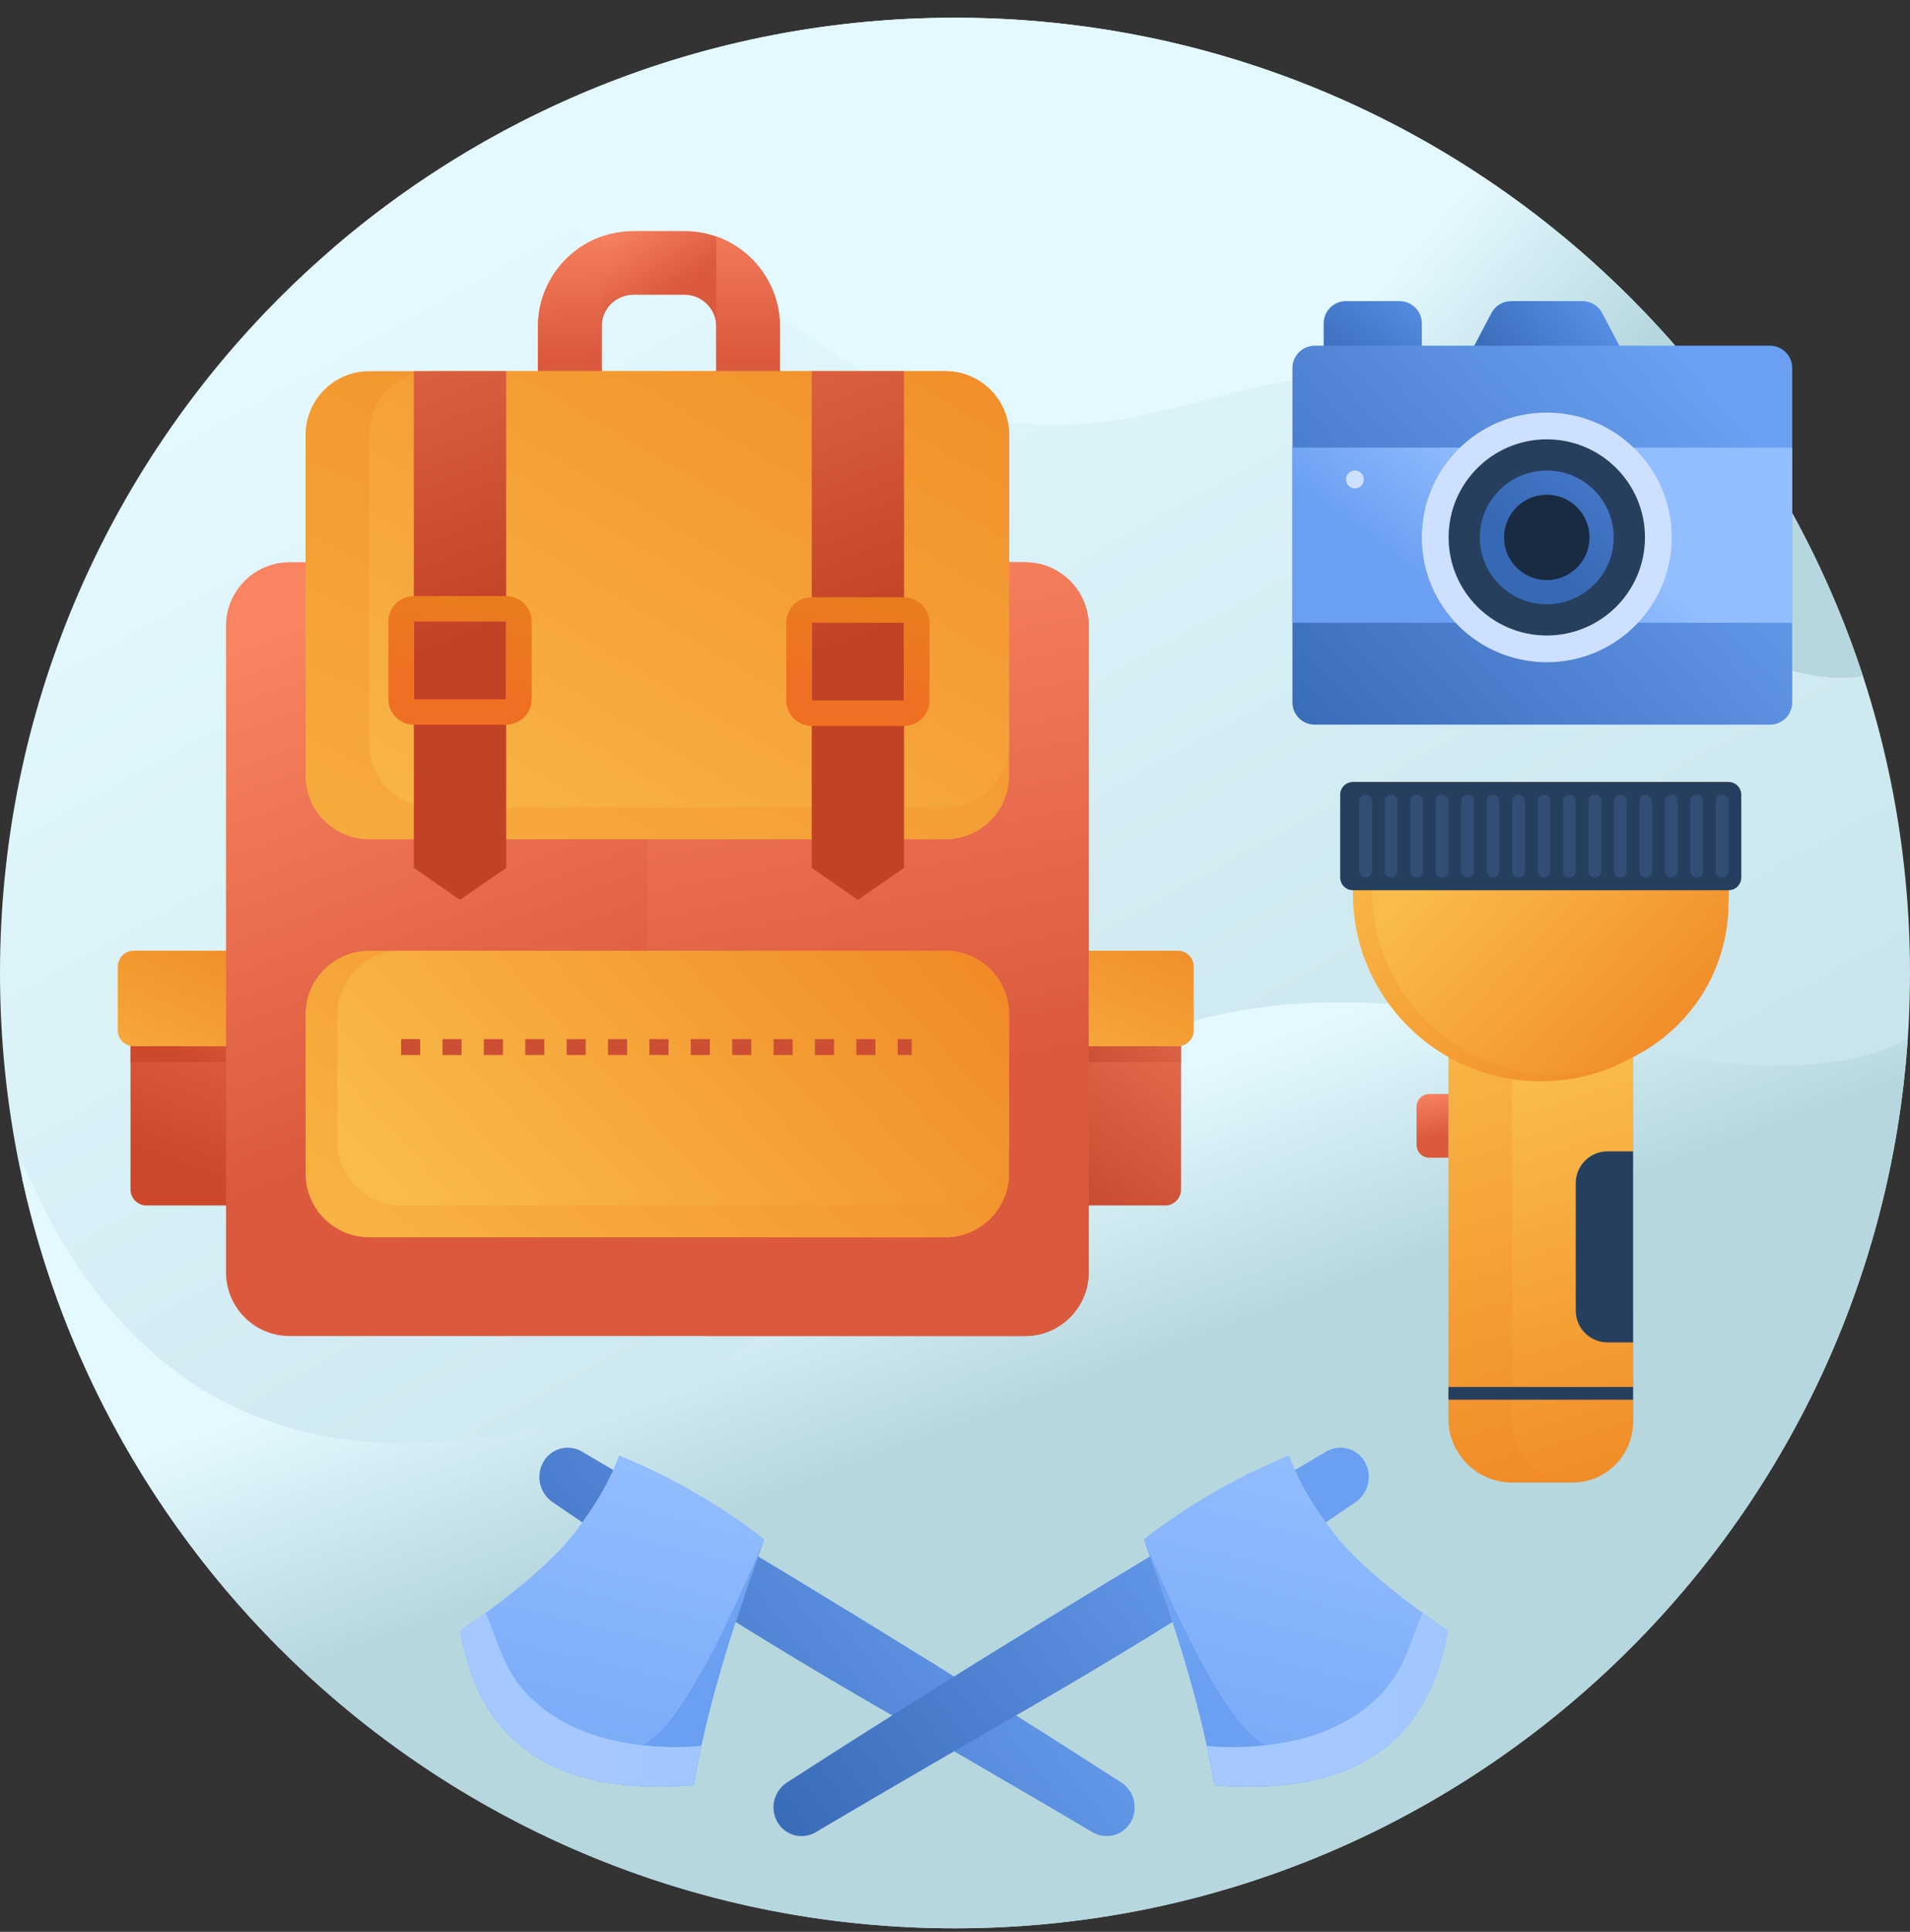 <svg width="90" height="91" viewBox="0 0 90 91" fill="none" xmlns="http://www.w3.org/2000/svg">
<rect x="0" y="0" width="90" height="91" fill="#333333" stroke="none"/>
<path d="M45 90.835C69.853 90.835 90 70.688 90 45.835C90 20.982 69.853 0.835 45 0.835C20.147 0.835 0 20.982 0 45.835C0 70.688 20.147 90.835 45 90.835Z" fill="url(#paint0_linear_1936_7170)"/>
<path fill-rule="evenodd" clip-rule="evenodd" d="M87.788 31.86C84.277 32.367 79.733 30.288 73.623 23.492C60.715 9.134 54.872 27.675 38.023 15.828C29.058 9.525 21.139 9.929 15.691 11.688C23.565 4.923 33.805 0.835 45 0.835C64.974 0.835 81.909 13.849 87.788 31.86Z" fill="url(#paint1_linear_1936_7170)"/>
<path fill-rule="evenodd" clip-rule="evenodd" d="M89.895 48.928C88.306 72.338 68.813 90.835 45 90.835C23.482 90.835 5.492 75.732 1.051 55.548V54.757C6.088 66.52 15.096 70.442 28.075 66.52C47.544 60.638 45.586 40.907 76.115 49.238C82.382 50.607 86.975 50.504 89.895 48.928Z" fill="url(#paint2_linear_1936_7170)"/>
<path fill-rule="evenodd" clip-rule="evenodd" d="M54.9 44.785C55.314 44.785 55.65 45.121 55.65 45.535V56.035C55.65 56.449 55.314 56.785 54.9 56.785H50.55V44.785H54.9Z" fill="url(#paint3_linear_1936_7170)"/>
<path fill-rule="evenodd" clip-rule="evenodd" d="M54.9 44.785C55.314 44.785 55.65 45.121 55.65 45.535V50.035H50.55V44.785H54.9Z" fill="url(#paint4_linear_1936_7170)"/>
<path fill-rule="evenodd" clip-rule="evenodd" d="M6.9 44.785H11.4V56.785H6.9C6.486 56.785 6.15 56.449 6.15 56.035V45.535C6.15 45.121 6.486 44.785 6.9 44.785Z" fill="url(#paint5_linear_1936_7170)"/>
<path fill-rule="evenodd" clip-rule="evenodd" d="M6.9 44.785H11.4V50.035H6.15V45.535C6.15 45.121 6.486 44.785 6.9 44.785Z" fill="url(#paint6_linear_1936_7170)"/>
<path fill-rule="evenodd" clip-rule="evenodd" d="M55.5 44.785C55.914 44.785 56.25 45.121 56.25 45.535V48.535C56.25 48.949 55.914 49.285 55.5 49.285H50.55V44.785H55.5Z" fill="url(#paint7_linear_1936_7170)"/>
<path fill-rule="evenodd" clip-rule="evenodd" d="M6.3 44.785H11.4V49.285H6.3C5.886 49.285 5.55 48.949 5.55 48.535V45.535C5.55 45.121 5.886 44.785 6.3 44.785Z" fill="url(#paint8_linear_1936_7170)"/>
<path fill-rule="evenodd" clip-rule="evenodd" d="M13.65 26.485H48.3C49.957 26.485 51.3 27.828 51.3 29.485V59.935C51.3 61.592 49.957 62.935 48.3 62.935H13.65C11.993 62.935 10.65 61.592 10.65 59.935V29.485C10.65 27.828 11.993 26.485 13.65 26.485Z" fill="url(#paint9_linear_1936_7170)"/>
<path fill-rule="evenodd" clip-rule="evenodd" d="M33.513 26.485H48.3C49.957 26.485 51.3 27.828 51.3 29.485V59.935C51.3 61.592 49.957 62.935 48.3 62.935H33.513C31.856 62.935 30.513 61.592 30.513 59.935V29.485C30.513 27.828 31.856 26.485 33.513 26.485Z" fill="url(#paint10_linear_1936_7170)"/>
<path fill-rule="evenodd" clip-rule="evenodd" d="M28.35 20.785H25.35V15.385C25.35 12.899 27.365 10.885 29.85 10.885H32.25C34.735 10.885 36.75 12.899 36.75 15.385V20.785H33.75V15.385C33.75 14.556 33.078 13.885 32.25 13.885H29.85C29.021 13.885 28.35 14.556 28.35 15.385V20.785Z" fill="url(#paint11_linear_1936_7170)"/>
<path fill-rule="evenodd" clip-rule="evenodd" d="M25.35 17.485H28.35V20.785H25.35V17.485ZM33.75 11.141C35.498 11.759 36.75 13.426 36.75 15.385V20.785H33.75V11.141Z" fill="url(#paint12_linear_1936_7170)"/>
<path fill-rule="evenodd" clip-rule="evenodd" d="M28.35 11.141V20.785H25.35V15.385C25.35 13.426 26.602 11.759 28.35 11.141Z" fill="url(#paint13_linear_1936_7170)"/>
<path fill-rule="evenodd" clip-rule="evenodd" d="M17.4 17.485H44.55C46.207 17.485 47.55 18.828 47.55 20.485V36.535C47.55 38.192 46.207 39.535 44.55 39.535H17.4C15.743 39.535 14.4 38.192 14.4 36.535V20.485C14.4 18.828 15.743 17.485 17.4 17.485Z" fill="url(#paint14_linear_1936_7170)"/>
<path fill-rule="evenodd" clip-rule="evenodd" d="M20.4 17.485H44.55C46.207 17.485 47.55 18.828 47.55 20.485V35.035C47.55 36.692 46.207 38.035 44.55 38.035H20.4C18.743 38.035 17.4 36.692 17.4 35.035V20.485C17.4 18.828 18.743 17.485 20.4 17.485Z" fill="url(#paint15_linear_1936_7170)"/>
<path fill-rule="evenodd" clip-rule="evenodd" d="M19.5 17.485H23.85V40.885L21.675 42.385L19.5 40.885V17.485Z" fill="url(#paint16_linear_1936_7170)"/>
<path fill-rule="evenodd" clip-rule="evenodd" d="M19.5 29.279V32.94H23.85V29.279H19.5ZM19.5 28.079H23.85C24.513 28.079 25.05 28.616 25.05 29.279V32.94C25.05 33.603 24.513 34.14 23.85 34.14H19.5C18.837 34.14 18.3 33.603 18.3 32.94V29.279C18.3 28.616 18.837 28.079 19.5 28.079Z" fill="url(#paint17_linear_1936_7170)"/>
<path fill-rule="evenodd" clip-rule="evenodd" d="M38.25 17.485H42.6V40.885L40.425 42.385L38.25 40.885V17.485Z" fill="url(#paint18_linear_1936_7170)"/>
<path fill-rule="evenodd" clip-rule="evenodd" d="M38.25 29.335V32.996H42.6V29.335H38.25ZM38.25 28.135H42.6C43.263 28.135 43.8 28.672 43.8 29.335V32.996C43.8 33.659 43.263 34.196 42.6 34.196H38.25C37.587 34.196 37.05 33.659 37.05 32.996V29.335C37.05 28.672 37.587 28.135 38.25 28.135Z" fill="url(#paint19_linear_1936_7170)"/>
<path fill-rule="evenodd" clip-rule="evenodd" d="M17.4 44.785H44.55C46.207 44.785 47.55 46.128 47.55 47.785V55.285C47.55 56.942 46.207 58.285 44.55 58.285H17.4C15.743 58.285 14.4 56.942 14.4 55.285V47.785C14.4 46.128 15.743 44.785 17.4 44.785Z" fill="url(#paint20_linear_1936_7170)"/>
<path fill-rule="evenodd" clip-rule="evenodd" d="M18.9 44.785H44.55C46.207 44.785 47.55 46.128 47.55 47.785V53.785C47.55 55.442 46.207 56.785 44.55 56.785H18.9C17.243 56.785 15.9 55.442 15.9 53.785V47.785C15.9 46.128 17.243 44.785 18.9 44.785Z" fill="url(#paint21_linear_1936_7170)"/>
<path d="M18.9 49.697V48.947H19.8V49.697H18.9ZM20.85 49.697V48.947H21.75V49.697H20.85ZM22.8 49.697V48.947H23.7V49.697H22.8ZM24.75 49.697V48.947H25.65V49.697H24.75ZM26.7 49.697V48.947H27.6V49.697H26.7ZM28.65 49.697V48.947H29.55V49.697H28.65ZM30.6 49.697V48.947H31.5V49.697H30.6ZM32.55 49.697V48.947H33.45V49.697H32.55ZM34.5 49.697V48.947H35.4V49.697H34.5ZM36.45 49.697V48.947H37.35V49.697H36.45ZM38.4 49.697V48.947H39.3V49.697H38.4ZM40.35 49.697V48.947H41.25V49.697H40.35ZM42.3 49.697V48.947H42.962V49.697H42.3Z" fill="#CC4F34"/>
<path fill-rule="evenodd" clip-rule="evenodd" d="M63.422 14.185H65.948C66.528 14.185 66.998 14.655 66.998 15.235V17.125C66.998 17.705 66.528 18.175 65.948 18.175H63.422C62.842 18.175 62.372 17.705 62.372 17.125V15.235C62.372 14.655 62.842 14.185 63.422 14.185Z" fill="url(#paint22_linear_1936_7170)"/>
<path fill-rule="evenodd" clip-rule="evenodd" d="M71.206 14.185H74.565C74.954 14.185 75.312 14.401 75.494 14.745L76.49 16.636C76.76 17.149 76.563 17.784 76.05 18.054C75.899 18.134 75.731 18.175 75.561 18.175H70.21C69.63 18.175 69.16 17.705 69.16 17.125C69.16 16.954 69.201 16.787 69.281 16.636L70.277 14.745C70.459 14.401 70.816 14.185 71.206 14.185Z" fill="url(#paint23_linear_1936_7170)"/>
<path fill-rule="evenodd" clip-rule="evenodd" d="M61.95 16.285H83.4C83.98 16.285 84.45 16.755 84.45 17.335V33.085C84.45 33.665 83.98 34.135 83.4 34.135H61.95C61.37 34.135 60.9 33.665 60.9 33.085V17.335C60.9 16.755 61.37 16.285 61.95 16.285Z" fill="url(#paint24_linear_1936_7170)"/>
<path fill-rule="evenodd" clip-rule="evenodd" d="M60.9 21.085H84.45V29.335H60.9V21.085Z" fill="url(#paint25_linear_1936_7170)"/>
<path d="M72.885 31.195C76.137 31.195 78.773 28.562 78.773 25.315C78.773 22.068 76.137 19.435 72.885 19.435C69.634 19.435 66.998 22.068 66.998 25.315C66.998 28.562 69.634 31.195 72.885 31.195Z" fill="#CDE0FF"/>
<path d="M72.885 29.935C75.44 29.935 77.511 27.866 77.511 25.315C77.511 22.763 75.44 20.695 72.885 20.695C70.331 20.695 68.259 22.763 68.259 25.315C68.259 27.866 70.331 29.935 72.885 29.935Z" fill="#273F5F"/>
<path d="M72.885 28.465C74.627 28.465 76.039 27.055 76.039 25.315C76.039 23.575 74.627 22.165 72.885 22.165C71.143 22.165 69.731 23.575 69.731 25.315C69.731 27.055 71.143 28.465 72.885 28.465Z" fill="url(#paint26_linear_1936_7170)"/>
<path d="M72.885 27.325C73.997 27.325 74.898 26.425 74.898 25.315C74.898 24.205 73.997 23.305 72.885 23.305C71.774 23.305 70.873 24.205 70.873 25.315C70.873 26.425 71.774 27.325 72.885 27.325Z" fill="#192A41"/>
<path d="M63.844 23.005C64.076 23.005 64.264 22.817 64.264 22.585C64.264 22.353 64.076 22.165 63.844 22.165C63.611 22.165 63.423 22.353 63.423 22.585C63.423 22.817 63.611 23.005 63.844 23.005Z" fill="#CDE0FF"/>
<path fill-rule="evenodd" clip-rule="evenodd" d="M68.25 47.335H76.95V66.835C76.95 68.492 75.607 69.835 73.95 69.835H71.25C69.593 69.835 68.25 68.492 68.25 66.835V47.335Z" fill="url(#paint27_linear_1936_7170)"/>
<path fill-rule="evenodd" clip-rule="evenodd" d="M71.25 47.335H76.95V66.985C76.95 68.559 75.674 69.835 74.1 69.835C72.526 69.835 71.25 68.559 71.25 66.985V47.335Z" fill="url(#paint28_linear_1936_7170)"/>
<path fill-rule="evenodd" clip-rule="evenodd" d="M68.25 65.335H76.95V65.935H68.25V65.335Z" fill="#273F5F"/>
<path fill-rule="evenodd" clip-rule="evenodd" d="M75.75 54.235H76.95V63.235H75.75C74.922 63.235 74.25 62.563 74.25 61.735V55.735C74.25 54.906 74.922 54.235 75.75 54.235Z" fill="#273F5F"/>
<path fill-rule="evenodd" clip-rule="evenodd" d="M68.25 51.535V54.535H67.35C67.019 54.535 66.75 54.267 66.75 53.935V52.135C66.75 51.804 67.019 51.535 67.35 51.535H68.25Z" fill="url(#paint29_linear_1936_7170)"/>
<path fill-rule="evenodd" clip-rule="evenodd" d="M63.75 36.835H81.45V42.085C81.45 46.973 77.488 50.935 72.6 50.935C67.712 50.935 63.75 46.973 63.75 42.085V36.835Z" fill="url(#paint30_linear_1936_7170)"/>
<path fill-rule="evenodd" clip-rule="evenodd" d="M64.65 36.835H81.45V42.53C81.45 47.009 77.819 50.64 73.34 50.64C73.243 50.64 73.147 50.638 73.05 50.635C68.363 50.468 64.65 46.62 64.65 41.93V36.835Z" fill="url(#paint31_linear_1936_7170)"/>
<path fill-rule="evenodd" clip-rule="evenodd" d="M63.75 36.835H81.45C81.781 36.835 82.05 37.104 82.05 37.435V41.335C82.05 41.666 81.781 41.935 81.45 41.935H63.75C63.419 41.935 63.15 41.666 63.15 41.335V37.435C63.15 37.104 63.419 36.835 63.75 36.835Z" fill="#273F5F"/>
<path fill-rule="evenodd" clip-rule="evenodd" d="M64.35 37.435C64.516 37.435 64.65 37.569 64.65 37.735V41.035C64.65 41.201 64.516 41.335 64.35 41.335C64.184 41.335 64.05 41.201 64.05 41.035V37.735C64.05 37.569 64.184 37.435 64.35 37.435Z" fill="#324E75"/>
<path fill-rule="evenodd" clip-rule="evenodd" d="M65.55 37.435C65.716 37.435 65.85 37.569 65.85 37.735V41.035C65.85 41.201 65.716 41.335 65.55 41.335C65.384 41.335 65.25 41.201 65.25 41.035V37.735C65.25 37.569 65.384 37.435 65.55 37.435Z" fill="#324E75"/>
<path fill-rule="evenodd" clip-rule="evenodd" d="M66.75 37.435C66.916 37.435 67.05 37.569 67.05 37.735V41.035C67.05 41.201 66.916 41.335 66.75 41.335C66.584 41.335 66.45 41.201 66.45 41.035V37.735C66.45 37.569 66.584 37.435 66.75 37.435Z" fill="#324E75"/>
<path fill-rule="evenodd" clip-rule="evenodd" d="M67.95 37.435C68.116 37.435 68.25 37.569 68.25 37.735V41.035C68.25 41.201 68.116 41.335 67.95 41.335C67.784 41.335 67.65 41.201 67.65 41.035V37.735C67.65 37.569 67.784 37.435 67.95 37.435Z" fill="#324E75"/>
<path fill-rule="evenodd" clip-rule="evenodd" d="M69.15 37.435C69.316 37.435 69.45 37.569 69.45 37.735V41.035C69.45 41.201 69.316 41.335 69.15 41.335C68.984 41.335 68.85 41.201 68.85 41.035V37.735C68.85 37.569 68.984 37.435 69.15 37.435Z" fill="#324E75"/>
<path fill-rule="evenodd" clip-rule="evenodd" d="M70.35 37.435C70.516 37.435 70.65 37.569 70.65 37.735V41.035C70.65 41.201 70.516 41.335 70.35 41.335C70.184 41.335 70.05 41.201 70.05 41.035V37.735C70.05 37.569 70.184 37.435 70.35 37.435Z" fill="#324E75"/>
<path fill-rule="evenodd" clip-rule="evenodd" d="M71.55 37.435C71.716 37.435 71.85 37.569 71.85 37.735V41.035C71.85 41.201 71.716 41.335 71.55 41.335C71.384 41.335 71.25 41.201 71.25 41.035V37.735C71.25 37.569 71.384 37.435 71.55 37.435Z" fill="#324E75"/>
<path fill-rule="evenodd" clip-rule="evenodd" d="M72.75 37.435C72.916 37.435 73.05 37.569 73.05 37.735V41.035C73.05 41.201 72.916 41.335 72.75 41.335C72.584 41.335 72.45 41.201 72.45 41.035V37.735C72.45 37.569 72.584 37.435 72.75 37.435Z" fill="#324E75"/>
<path fill-rule="evenodd" clip-rule="evenodd" d="M73.95 37.435C74.116 37.435 74.25 37.569 74.25 37.735V41.035C74.25 41.201 74.116 41.335 73.95 41.335C73.784 41.335 73.65 41.201 73.65 41.035V37.735C73.65 37.569 73.784 37.435 73.95 37.435Z" fill="#324E75"/>
<path fill-rule="evenodd" clip-rule="evenodd" d="M75.15 37.435C75.316 37.435 75.45 37.569 75.45 37.735V41.035C75.45 41.201 75.316 41.335 75.15 41.335C74.984 41.335 74.85 41.201 74.85 41.035V37.735C74.85 37.569 74.984 37.435 75.15 37.435Z" fill="#324E75"/>
<path fill-rule="evenodd" clip-rule="evenodd" d="M76.35 37.435C76.516 37.435 76.65 37.569 76.65 37.735V41.035C76.65 41.201 76.516 41.335 76.35 41.335C76.184 41.335 76.05 41.201 76.05 41.035V37.735C76.05 37.569 76.184 37.435 76.35 37.435Z" fill="#324E75"/>
<path fill-rule="evenodd" clip-rule="evenodd" d="M77.55 37.435C77.716 37.435 77.85 37.569 77.85 37.735V41.035C77.85 41.201 77.716 41.335 77.55 41.335C77.384 41.335 77.25 41.201 77.25 41.035V37.735C77.25 37.569 77.384 37.435 77.55 37.435Z" fill="#324E75"/>
<path fill-rule="evenodd" clip-rule="evenodd" d="M78.75 37.435C78.916 37.435 79.05 37.569 79.05 37.735V41.035C79.05 41.201 78.916 41.335 78.75 41.335C78.584 41.335 78.45 41.201 78.45 41.035V37.735C78.45 37.569 78.584 37.435 78.75 37.435Z" fill="#324E75"/>
<path fill-rule="evenodd" clip-rule="evenodd" d="M79.95 37.435C80.116 37.435 80.25 37.569 80.25 37.735V41.035C80.25 41.201 80.116 41.335 79.95 41.335C79.784 41.335 79.65 41.201 79.65 41.035V37.735C79.65 37.569 79.784 37.435 79.95 37.435Z" fill="#324E75"/>
<path fill-rule="evenodd" clip-rule="evenodd" d="M81.15 37.435C81.316 37.435 81.45 37.569 81.45 37.735V41.035C81.45 41.201 81.316 41.335 81.15 41.335C80.984 41.335 80.85 41.201 80.85 41.035V37.735C80.85 37.569 80.984 37.435 81.15 37.435Z" fill="#324E75"/>
<path fill-rule="evenodd" clip-rule="evenodd" d="M25.609 68.854C25.973 68.223 26.78 68.007 27.411 68.371C27.414 68.373 27.417 68.375 27.42 68.376C32.206 71.188 36.697 73.882 40.894 76.457C45.02 78.989 48.998 81.491 52.827 83.962C53.453 84.365 53.652 85.189 53.28 85.835C52.918 86.462 52.116 86.676 51.489 86.314C51.485 86.312 51.481 86.309 51.477 86.307C49.183 84.948 45.717 82.929 41.08 80.252C35.976 77.305 30.963 74.142 26.041 70.762C25.421 70.337 25.233 69.505 25.609 68.854Z" fill="url(#paint32_linear_1936_7170)"/>
<path fill-rule="evenodd" clip-rule="evenodd" d="M29.173 68.561C30.414 69.068 31.604 69.65 32.741 70.307C33.879 70.964 34.971 71.699 36.017 72.513C34.296 77.174 33.187 81.035 32.69 84.094C26.281 84.621 22.613 82.198 21.684 76.826C24.277 75.04 26.069 73.504 27.061 72.219C28.052 70.934 28.756 69.715 29.173 68.561Z" fill="url(#paint33_linear_1936_7170)"/>
<path fill-rule="evenodd" clip-rule="evenodd" d="M36.017 72.513C34.296 77.174 33.187 81.035 32.69 84.094C29.576 83.185 28.697 82.576 30.054 82.266C31.41 81.957 33.398 78.706 36.017 72.513Z" fill="url(#paint34_linear_1936_7170)"/>
<path fill-rule="evenodd" clip-rule="evenodd" d="M33.045 82.241C32.904 82.888 32.786 83.506 32.69 84.094C26.281 84.621 22.613 82.198 21.684 76.826C22.232 76.443 22.632 76.16 22.885 75.975C23.597 77.614 23.765 79.255 25.988 80.767C28.21 82.278 31.36 82.413 33.045 82.241Z" fill="url(#paint35_linear_1936_7170)"/>
<path fill-rule="evenodd" clip-rule="evenodd" d="M33.045 82.241C32.904 82.888 32.786 83.506 32.69 84.094C26.281 84.621 22.613 82.198 21.684 76.826C22.232 76.443 22.632 76.16 22.885 75.975C23.597 77.614 23.765 79.255 25.988 80.767C28.21 82.278 31.36 82.413 33.045 82.241Z" fill="url(#paint36_linear_1936_7170)"/>
<path fill-rule="evenodd" clip-rule="evenodd" d="M64.305 68.854C64.681 69.505 64.493 70.337 63.873 70.762C58.951 74.142 53.938 77.305 48.834 80.252C44.197 82.929 40.731 84.948 38.437 86.307C38.433 86.309 38.429 86.312 38.425 86.314C37.798 86.676 36.996 86.462 36.634 85.835C36.262 85.189 36.461 84.365 37.087 83.962H37.087C40.916 81.491 44.894 78.989 49.02 76.457C53.217 73.882 57.708 71.188 62.494 68.376C62.497 68.375 62.5 68.373 62.503 68.371C63.134 68.007 63.941 68.223 64.305 68.854Z" fill="url(#paint37_linear_1936_7170)"/>
<path fill-rule="evenodd" clip-rule="evenodd" d="M60.741 68.561C61.158 69.715 61.862 70.934 62.853 72.219C63.845 73.504 65.637 75.04 68.23 76.826C67.302 82.198 63.633 84.621 57.224 84.094C56.727 81.035 55.618 77.174 53.897 72.513C54.944 71.699 56.036 70.964 57.173 70.307C58.311 69.65 59.5 69.068 60.741 68.561Z" fill="url(#paint38_linear_1936_7170)"/>
<path fill-rule="evenodd" clip-rule="evenodd" d="M53.897 72.513C56.516 78.706 58.504 81.957 59.861 82.266C61.217 82.576 60.338 83.185 57.224 84.094C56.727 81.035 55.618 77.174 53.897 72.513Z" fill="url(#paint39_linear_1936_7170)"/>
<path fill-rule="evenodd" clip-rule="evenodd" d="M56.87 82.241C58.554 82.413 61.704 82.278 63.926 80.767C66.149 79.255 66.318 77.614 67.029 75.975C67.282 76.16 67.683 76.443 68.23 76.826C67.302 82.198 63.633 84.621 57.224 84.094C57.129 83.506 57.01 82.888 56.87 82.241Z" fill="url(#paint40_linear_1936_7170)"/>
<path fill-rule="evenodd" clip-rule="evenodd" d="M56.87 82.241C58.554 82.413 61.704 82.278 63.926 80.767C66.149 79.255 66.318 77.614 67.029 75.975C67.282 76.16 67.683 76.443 68.23 76.826C67.302 82.198 63.633 84.621 57.224 84.094C57.129 83.506 57.01 82.888 56.87 82.241Z" fill="url(#paint41_linear_1936_7170)"/>
<defs>
<linearGradient id="paint0_linear_1936_7170" x1="80.434" y1="102.436" x2="28.473" y2="8.212" gradientUnits="userSpaceOnUse">
<stop stop-color="#B7D7DF"/>
<stop offset="1" stop-color="#E4F9FF"/>
</linearGradient>
<linearGradient id="paint1_linear_1936_7170" x1="74.957" y1="19.276" x2="66.569" y2="11.961" gradientUnits="userSpaceOnUse">
<stop stop-color="#B7D7DF"/>
<stop offset="1" stop-color="#E4F9FF"/>
</linearGradient>
<linearGradient id="paint2_linear_1936_7170" x1="41.933" y1="68.495" x2="37.773" y2="57.206" gradientUnits="userSpaceOnUse">
<stop stop-color="#B7D7DF"/>
<stop offset="1" stop-color="#E4F9FF"/>
</linearGradient>
<linearGradient id="paint3_linear_1936_7170" x1="52.639" y1="56.785" x2="60.762" y2="44.795" gradientUnits="userSpaceOnUse">
<stop stop-color="#CA4E33"/>
<stop offset="1" stop-color="#F88461"/>
</linearGradient>
<linearGradient id="paint4_linear_1936_7170" x1="50.694" y1="50.035" x2="61.202" y2="43.249" gradientUnits="userSpaceOnUse">
<stop stop-color="#CA4E33"/>
<stop offset="1" stop-color="#F88461"/>
</linearGradient>
<linearGradient id="paint5_linear_1936_7170" x1="8.595" y1="54.739" x2="14.43" y2="39.33" gradientUnits="userSpaceOnUse">
<stop stop-color="#CE482B"/>
<stop offset="1" stop-color="#F88461"/>
</linearGradient>
<linearGradient id="paint6_linear_1936_7170" x1="7.836" y1="49.14" x2="14.329" y2="41.638" gradientUnits="userSpaceOnUse">
<stop stop-color="#CE482B"/>
<stop offset="1" stop-color="#F88461"/>
</linearGradient>
<linearGradient id="paint7_linear_1936_7170" x1="49.235" y1="54.457" x2="54.632" y2="41.205" gradientUnits="userSpaceOnUse">
<stop stop-color="#F9BB49"/>
<stop offset="1" stop-color="#F08523"/>
</linearGradient>
<linearGradient id="paint8_linear_1936_7170" x1="4.2" y1="54.081" x2="9.54" y2="41.307" gradientUnits="userSpaceOnUse">
<stop stop-color="#F9BB49"/>
<stop offset="1" stop-color="#F08523"/>
</linearGradient>
<linearGradient id="paint9_linear_1936_7170" x1="27.942" y1="50.144" x2="19.318" y2="27.577" gradientUnits="userSpaceOnUse">
<stop stop-color="#DB593D"/>
<stop offset="1" stop-color="#F88461"/>
</linearGradient>
<linearGradient id="paint10_linear_1936_7170" x1="40.402" y1="51.469" x2="35.215" y2="24.923" gradientUnits="userSpaceOnUse">
<stop stop-color="#DB593D"/>
<stop offset="1" stop-color="#F88461"/>
</linearGradient>
<linearGradient id="paint11_linear_1936_7170" x1="29.857" y1="14.785" x2="27.74" y2="11.36" gradientUnits="userSpaceOnUse">
<stop stop-color="#DB593D"/>
<stop offset="1" stop-color="#F88461"/>
</linearGradient>
<linearGradient id="paint12_linear_1936_7170" x1="31.392" y1="16.813" x2="31.392" y2="9.227" gradientUnits="userSpaceOnUse">
<stop stop-color="#DB593D"/>
<stop offset="1" stop-color="#F88461"/>
</linearGradient>
<linearGradient id="paint13_linear_1936_7170" x1="26.85" y1="16.755" x2="26.537" y2="10.345" gradientUnits="userSpaceOnUse">
<stop stop-color="#DB593D"/>
<stop offset="1" stop-color="#F88461"/>
</linearGradient>
<linearGradient id="paint14_linear_1936_7170" x1="6.752" y1="54.325" x2="32.167" y2="1.749" gradientUnits="userSpaceOnUse">
<stop stop-color="#F9BB49"/>
<stop offset="1" stop-color="#F08523"/>
</linearGradient>
<linearGradient id="paint15_linear_1936_7170" x1="14.999" y1="41.189" x2="37.658" y2="2.682" gradientUnits="userSpaceOnUse">
<stop stop-color="#F9BB49"/>
<stop offset="1" stop-color="#F08523"/>
</linearGradient>
<linearGradient id="paint16_linear_1936_7170" x1="21.798" y1="29.935" x2="12.107" y2="4.164" gradientUnits="userSpaceOnUse">
<stop stop-color="#C24226"/>
<stop offset="1" stop-color="#F88461"/>
</linearGradient>
<linearGradient id="paint17_linear_1936_7170" x1="22.303" y1="27.629" x2="21.319" y2="32.492" gradientUnits="userSpaceOnUse">
<stop stop-color="#E87E1E"/>
<stop offset="1" stop-color="#F07023"/>
</linearGradient>
<linearGradient id="paint18_linear_1936_7170" x1="40.548" y1="29.935" x2="30.857" y2="4.164" gradientUnits="userSpaceOnUse">
<stop stop-color="#C24226"/>
<stop offset="1" stop-color="#F88461"/>
</linearGradient>
<linearGradient id="paint19_linear_1936_7170" x1="41.053" y1="27.685" x2="40.069" y2="32.548" gradientUnits="userSpaceOnUse">
<stop stop-color="#E87E1E"/>
<stop offset="1" stop-color="#F07023"/>
</linearGradient>
<linearGradient id="paint20_linear_1936_7170" x1="6.752" y1="57.459" x2="29.297" y2="28.905" gradientUnits="userSpaceOnUse">
<stop stop-color="#F9BB49"/>
<stop offset="1" stop-color="#F08523"/>
</linearGradient>
<linearGradient id="paint21_linear_1936_7170" x1="15.9" y1="52.731" x2="38.372" y2="32.071" gradientUnits="userSpaceOnUse">
<stop stop-color="#F9BB49"/>
<stop offset="1" stop-color="#F08523"/>
</linearGradient>
<linearGradient id="paint22_linear_1936_7170" x1="66.998" y1="13.321" x2="63.099" y2="18.241" gradientUnits="userSpaceOnUse">
<stop stop-color="#5A93EA"/>
<stop offset="1" stop-color="#3768B4"/>
</linearGradient>
<linearGradient id="paint23_linear_1936_7170" x1="76.611" y1="15.078" x2="71.181" y2="19.332" gradientUnits="userSpaceOnUse">
<stop stop-color="#5A93EA"/>
<stop offset="1" stop-color="#3768B4"/>
</linearGradient>
<linearGradient id="paint24_linear_1936_7170" x1="82.023" y1="20.083" x2="62.29" y2="38.111" gradientUnits="userSpaceOnUse">
<stop stop-color="#6A9FF1"/>
<stop offset="1" stop-color="#3768B4"/>
</linearGradient>
<linearGradient id="paint25_linear_1936_7170" x1="65.176" y1="26.226" x2="69.241" y2="20.795" gradientUnits="userSpaceOnUse">
<stop stop-color="#6A9FF1"/>
<stop offset="1" stop-color="#92BDFF"/>
</linearGradient>
<linearGradient id="paint26_linear_1936_7170" x1="80.898" y1="16.194" x2="72.505" y2="26.4" gradientUnits="userSpaceOnUse">
<stop stop-color="#5A93EA"/>
<stop offset="1" stop-color="#3768B4"/>
</linearGradient>
<linearGradient id="paint27_linear_1936_7170" x1="71.95" y1="45.21" x2="79.991" y2="70.939" gradientUnits="userSpaceOnUse">
<stop stop-color="#F9BB49"/>
<stop offset="1" stop-color="#F08523"/>
</linearGradient>
<linearGradient id="paint28_linear_1936_7170" x1="73.819" y1="50.749" x2="80.405" y2="71.061" gradientUnits="userSpaceOnUse">
<stop stop-color="#F9BB49"/>
<stop offset="1" stop-color="#F08523"/>
</linearGradient>
<linearGradient id="paint29_linear_1936_7170" x1="67.472" y1="53.591" x2="67.096" y2="51.399" gradientUnits="userSpaceOnUse">
<stop stop-color="#DB593D"/>
<stop offset="1" stop-color="#F88461"/>
</linearGradient>
<linearGradient id="paint30_linear_1936_7170" x1="63.75" y1="38.566" x2="78.263" y2="52.869" gradientUnits="userSpaceOnUse">
<stop stop-color="#F9BB49"/>
<stop offset="1" stop-color="#F08523"/>
</linearGradient>
<linearGradient id="paint31_linear_1936_7170" x1="67.79" y1="40.974" x2="79.347" y2="51.944" gradientUnits="userSpaceOnUse">
<stop stop-color="#F9BB49"/>
<stop offset="1" stop-color="#F08523"/>
</linearGradient>
<linearGradient id="paint32_linear_1936_7170" x1="50.577" y1="73.451" x2="27.827" y2="91.336" gradientUnits="userSpaceOnUse">
<stop stop-color="#6A9FF1"/>
<stop offset="1" stop-color="#3768B4"/>
</linearGradient>
<linearGradient id="paint33_linear_1936_7170" x1="24.999" y1="92.023" x2="30.603" y2="68.762" gradientUnits="userSpaceOnUse">
<stop stop-color="#6A9FF1"/>
<stop offset="1" stop-color="#92BDFF"/>
</linearGradient>
<linearGradient id="paint34_linear_1936_7170" x1="32.812" y1="79.281" x2="30.254" y2="49.091" gradientUnits="userSpaceOnUse">
<stop stop-color="#6A9FF1"/>
<stop offset="1" stop-color="#92BDFF"/>
</linearGradient>
<linearGradient id="paint35_linear_1936_7170" x1="23.747" y1="84.341" x2="26.326" y2="77.251" gradientUnits="userSpaceOnUse">
<stop stop-color="#6A9FF1"/>
<stop offset="1" stop-color="#92BDFF"/>
</linearGradient>
<linearGradient id="paint36_linear_1936_7170" x1="110.182" y1="82.433" x2="28.847" y2="76.973" gradientUnits="userSpaceOnUse">
<stop stop-color="#6A9FF1"/>
<stop offset="1" stop-color="#A4C8FF"/>
</linearGradient>
<linearGradient id="paint37_linear_1936_7170" x1="61.608" y1="73.451" x2="38.858" y2="91.336" gradientUnits="userSpaceOnUse">
<stop stop-color="#6A9FF1"/>
<stop offset="1" stop-color="#3768B4"/>
</linearGradient>
<linearGradient id="paint38_linear_1936_7170" x1="57.212" y1="92.023" x2="62.816" y2="68.762" gradientUnits="userSpaceOnUse">
<stop stop-color="#6A9FF1"/>
<stop offset="1" stop-color="#92BDFF"/>
</linearGradient>
<linearGradient id="paint39_linear_1936_7170" x1="57.272" y1="79.281" x2="54.714" y2="49.091" gradientUnits="userSpaceOnUse">
<stop stop-color="#6A9FF1"/>
<stop offset="1" stop-color="#92BDFF"/>
</linearGradient>
<linearGradient id="paint40_linear_1936_7170" x1="58.932" y1="84.341" x2="61.512" y2="77.251" gradientUnits="userSpaceOnUse">
<stop stop-color="#6A9FF1"/>
<stop offset="1" stop-color="#92BDFF"/>
</linearGradient>
<linearGradient id="paint41_linear_1936_7170" x1="145.367" y1="82.433" x2="64.032" y2="76.973" gradientUnits="userSpaceOnUse">
<stop stop-color="#6A9FF1"/>
<stop offset="1" stop-color="#A4C8FF"/>
</linearGradient>
</defs>
</svg>
